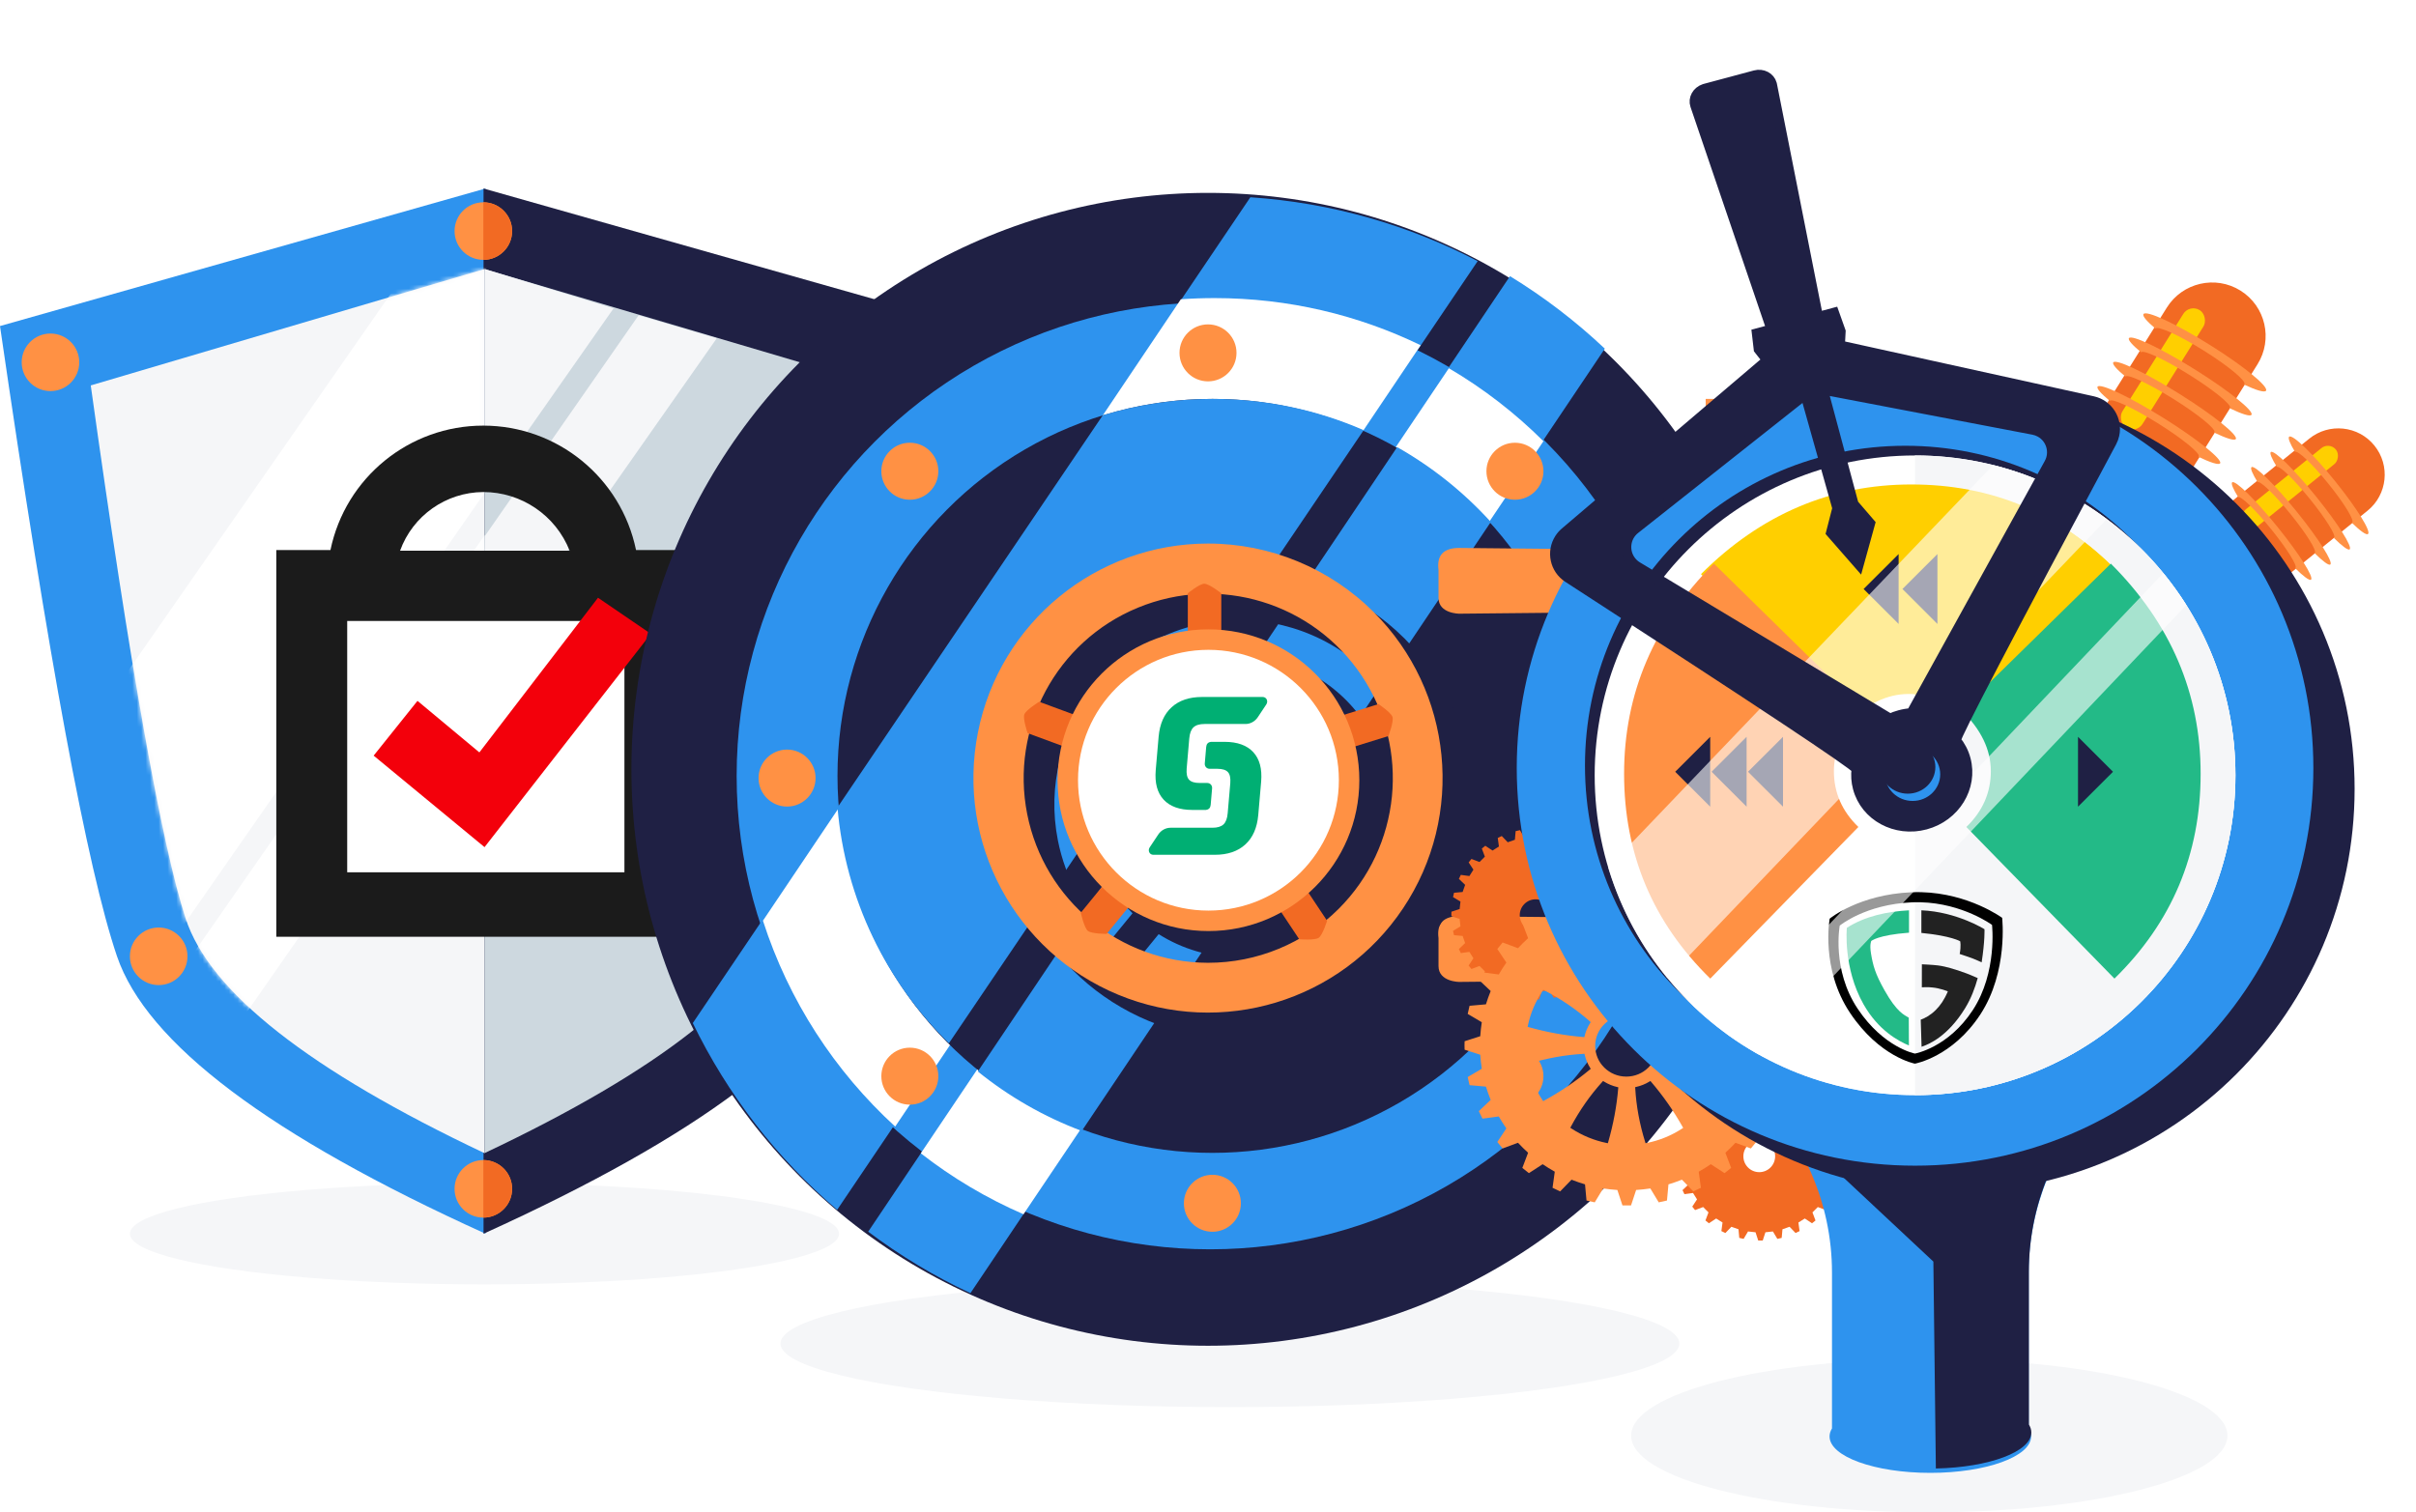 <svg xmlns="http://www.w3.org/2000/svg" xmlns:xlink="http://www.w3.org/1999/xlink" width="551px" height="345px" viewBox="0 0 551 345" version="1.1">
    <title>CategoryHeroIllustration -xl</title>
    <defs>
        <path d="M89.794,0 L89.794,201.681 C49.812,182.773 27.089,164.916 21.625,148.109 C16.162,131.303 8.954,90.78 0,26.542 L89.794,0 Z" id="path-1"/>
    </defs>
    <g id="Category" stroke="none" stroke-width="1" fill="none" fill-rule="evenodd">
        <g id="SecondaryProduct-Category--xl" transform="translate(-967, -230)">
            <g id="CategoryHeroIllustration--xl" transform="translate(967, 232)">
                <g id="SitelockHeroIllustration" transform="translate(0, 41)">
                    <ellipse id="Oval" fill="#F5F6F8" cx="110.493" cy="238.445" rx="80.867" ry="11.555"/>
                    <path d="M110.727,0 L110.727,238.445 C61.424,216.091 33.404,194.979 26.667,175.108 C19.93,155.238 11.041,107.328 0,31.38 L110.727,0 Z" id="Path-5" fill="#2E93EE"/>
                    <path d="M221,0 L221,238.445 C171.697,216.091 143.677,194.979 136.94,175.108 C130.203,155.238 121.314,107.328 110.273,31.38 L221,0 Z" id="Path-5-Copy" fill="#1F2044" transform="translate(165.637, 119.223) scale(-1, 1) translate(-165.637, -119.223) "/>
                    <g id="Rectangle-+-Rectangle-Copy-11-Mask" transform="translate(20.699, 18.382)">
                        <mask id="mask-2" fill="white">
                            <use xlink:href="#path-1"/>
                        </mask>
                        <use id="Mask" fill="#F5F6F8" xlink:href="#path-1"/>
                        <polygon id="Rectangle" fill="#FFFFFF" mask="url(#mask-2)" points="87.694 -22.059 140.73 -22.059 -2.626 183.824 -55.662 183.824"/>
                        <polygon id="Rectangle-Copy-11" fill="#FFFFFF" mask="url(#mask-2)" points="129.177 4.202 150.707 4.202 7.352 210.084 -14.178 210.084"/>
                    </g>
                    <g id="Rectangle-+-Rectangle-Copy-11-Mask" transform="translate(110.493, 18.382)"/>
                    <g id="Sitelock-Logo" transform="translate(63.013, 18.382)">
                        <path d="M137.274,0 L137.274,201.681 C97.292,182.773 74.569,164.916 69.106,148.109 C63.642,131.303 56.434,90.78 47.48,26.542 L137.274,0 Z" id="Mask" fill="#CDD8DF" transform="translate(92.377, 100.84) scale(-1, 1) translate(-92.377, -100.84) "/>
                        <polygon id="Path-8" fill="#F5F6F8" points="47.565 0 47.565 50.865 76.916 8.97"/>
                        <polygon id="Path-9" fill="#F5F6F8" points="82.625 10.553 47.565 60.905 47.218 91.649 100.456 15.789"/>
                        <rect id="Rectangle" fill="#FFFFFF" x="11.726" y="74.97" width="73.876" height="67.966"/>
                        <path d="M79.397,137.606 L16.173,137.606 L16.173,80.271 L79.395,80.271 L79.395,137.606 L79.397,137.606 Z M47.196,50.865 C55.887,50.858 63.699,56.162 66.899,64.243 L28.23,64.243 C31.125,56.251 38.696,50.913 47.196,50.865 M82.044,64.099 C78.632,47.571 64.075,35.714 47.196,35.714 C30.32,35.714 15.766,47.571 12.351,64.099 L0,64.099 L0,152.311 L95.57,152.311 L95.57,64.099 L82.044,64.099 Z" id="Shape" fill="#1B1B1B" fill-rule="nonzero"/>
                        <polygon id="Path" fill="#F3000B" fill-rule="nonzero" points="73.37 74.978 46.315 110.261 32.201 98.501 22.203 110.996 47.492 131.872 85.425 83.211"/>
                    </g>
                    <ellipse id="Oval" fill="#FF9144" cx="11.51" cy="39.653" rx="6.564" ry="6.565"/>
                    <ellipse id="Oval-Copy-13" fill="#FF9144" cx="36.19" cy="175.158" rx="6.564" ry="6.565"/>
                    <ellipse id="Oval-Copy-14" fill="#FF9144" cx="110.231" cy="228.204" rx="6.564" ry="6.565"/>
                    <ellipse id="Oval-Copy-15" fill="#F26A23" cx="184.797" cy="175.158" rx="6.564" ry="6.565"/>
                    <ellipse id="Oval-Copy-16" fill="#F26A23" cx="209.477" cy="39.653" rx="6.564" ry="6.565"/>
                    <ellipse id="Oval-Copy-17" fill="#FF9144" cx="110.231" cy="9.716" rx="6.564" ry="6.565"/>
                    <path d="M110.231,16.282 C113.856,16.282 116.795,13.342 116.795,9.716 C116.795,6.091 113.856,3.151 110.231,3.151 C110.231,3.151 110.231,16.282 110.231,16.282 Z" id="Oval-Copy-17" fill="#F26A23"/>
                    <path d="M110.231,234.769 C113.856,234.769 116.795,231.83 116.795,228.204 C116.795,224.578 113.856,221.639 110.231,221.639 C110.231,221.639 110.231,234.769 110.231,234.769 Z" id="Oval-Copy-18" fill="#F26A23"/>
                </g>
                <g id="SafeVaultIllustration" transform="translate(144, 42)">
                    <ellipse id="Oval" fill="#F5F6F8" cx="136.5" cy="262.5" rx="102.5" ry="14.5"/>
                    <circle id="path-1" fill="#1F2044" cx="131.5" cy="131.5" r="131.5"/>
                    <path d="M200.372,19 C208.151,23.758 215.397,29.309 222,35.54 L77.319,251 C69.041,247.134 61.231,242.423 54.001,236.978 Z" id="Combined-Shape" fill="#2E93EE"/>
                    <path d="M141.158,1 C159.767,2.247 177.314,7.371 193,15.571 L46.919,231.999 C33.217,220.279 21.955,205.787 14,189.391 Z" id="Combined-Shape" fill="#2E93EE"/>
                    <circle id="Oval-2" fill="#2E93EE" cx="132" cy="133" r="108"/>
                    <path d="M132.999,24 C149.842,24 165.786,27.865 180,34.759 L60.161,213 C46.381,200.395 35.855,184.264 30,166.028 L125.308,24.27 C127.849,24.091 130.413,24 132.999,24 Z" id="Combined-Shape" fill="#FFFFFF"/>
                    <path d="M186.43,40 C194.312,44.629 201.557,50.234 208,56.65 L89.419,233 C81.005,229.358 73.144,224.671 65.999,219.102 Z" id="Combined-Shape" fill="#FFFFFF"/>
                    <ellipse id="Oval-3" fill="#1F2044" cx="132.5" cy="133" rx="85.5" ry="86"/>
                    <path d="M174.637,58 C182.641,62.524 189.85,68.303 195.999,75.072 L102.714,214 C94.061,210.754 86.07,206.144 79,200.429 Z" id="Combined-Shape" fill="#2E93EE"/>
                    <path d="M132.632,47 C144.851,47 156.475,49.546 167,54.134 L72.403,194.001 C58.179,180.051 48.796,161.2 47,140.187 L107.507,50.724 C115.455,48.303 123.891,47 132.632,47 Z" id="Combined-Shape" fill="#2E93EE"/>
                    <circle id="Oval-4" fill="#FF9144" cx="131.5" cy="36.5" r="6.5"/>
                    <circle id="Oval-5" fill="#FF9144" cx="201.5" cy="63.5" r="6.5"/>
                    <circle id="Oval-6" fill="#FF9144" cx="201.5" cy="201.5" r="6.5"/>
                    <circle id="Oval-7" fill="#FF9144" cx="132.5" cy="230.5" r="6.5"/>
                    <circle id="Oval-8" fill="#FF9144" cx="63.5" cy="201.5" r="6.5"/>
                    <circle id="Oval-9" fill="#FF9144" cx="35.5" cy="133.5" r="6.5"/>
                    <circle id="Oval-Copy" fill="#FF9144" cx="229.5" cy="133.5" r="6.5"/>
                    <circle id="Oval-10" fill="#FF9144" cx="63.5" cy="63.5" r="6.5"/>
                    <polygon id="Rectangle-path" fill="#F26A23" points="251 69 264 69 264 190 251 190"/>
                    <path d="M184.071,86.01 C183.634,82.67 185.213,81 188.808,81 L264.728,81.75 L267.989,82.897 C269.193,83.32 270,84.453 270,85.725 L270,91.275 C270,92.547 269.193,93.68 267.989,94.103 L264.728,95.25 L188.808,96 C188.808,96 184.071,96 184.071,92.385 L184.071,86.01 Z" id="Shape" fill="#FF9144"/>
                    <path d="M184.071,170.01 C183.634,166.67 185.213,165 188.808,165 L264.728,165.75 L267.989,166.898 C269.193,167.32 270,168.453 270,169.725 L270,175.275 C270,176.547 269.193,177.68 267.989,178.102 L264.728,179.25 L188.808,180 C188.808,180 184.071,180 184.071,176.385 L184.071,170.01 Z" id="Shape-Copy-3" fill="#FF9144"/>
                    <polygon id="Rectangle-path-2" fill="#FF9144" points="245 47 270 47 270 76 245 76"/>
                    <polygon id="Rectangle-path-3" fill="#FF9144" points="245 187 270 187 270 216 245 216"/>
                    <path d="M138.494,86 C152.683,85.998 166.292,91.633 176.326,101.665 C194.375,119.71 197.163,147.991 182.987,169.214 C168.81,190.436 141.616,198.689 118.036,188.925 C94.456,179.161 81.056,154.1 86.032,129.068 C91.007,104.035 112.973,86.004 138.494,86 Z M120.249,169.102 L115.583,174.815 C122.217,179.139 130.11,181.624 138.494,181.637 C145.833,181.644 152.977,179.738 159.257,176.192 L155.223,170.124 C150.295,172.848 144.628,174.398 138.6,174.398 C131.853,174.398 125.56,172.456 120.249,169.102 Z M179.548,129.944 L172.137,132.242 C172.709,134.731 173.011,137.323 173.011,139.986 C173.011,150.221 168.543,159.412 161.451,165.715 L165.533,171.855 C166.491,171.056 167.416,170.212 168.306,169.324 C178.857,158.785 182.788,143.801 179.548,129.944 Z M97.705,129.378 C96.246,135.232 96.03,141.468 97.262,147.702 C99.006,156.527 103.433,164.249 109.594,170.089 L114.289,164.341 C108.048,158.112 104.188,149.5 104.188,139.986 C104.188,137.273 104.502,134.633 105.096,132.1 Z M141.532,97.55 L141.529,105.697 C153.919,106.741 164.441,114.351 169.603,125.035 L177.139,122.698 C176.159,120.458 174.972,118.277 173.576,116.184 C166.153,105.056 154.183,98.452 141.532,97.55 Z M133.894,97.702 C130.049,98.131 126.212,99.098 122.489,100.636 C112.294,104.846 104.513,112.69 100.215,122.17 L107.656,124.913 C112.588,114.806 122.326,107.475 133.894,105.893 Z" id="Combined-Shape" fill="#1F2044"/>
                    <g id="Group-6" transform="translate(78, 80)">
                        <path d="M53.494,5.73953912e-07 C27.973,0.004 6.007,18.035 1.032,43.068 C-3.944,68.1 9.456,93.161 33.036,102.925 C56.616,112.689 83.81,104.436 97.987,83.214 C112.163,61.991 109.375,33.71 91.326,15.665 C81.292,5.633 67.683,-0.002 53.494,5.73953912e-07 Z M53.494,95.637 C33.416,95.606 16.154,81.4 12.262,61.702 C8.37,42.005 18.931,22.3 37.489,14.636 C56.047,6.971 77.434,13.48 88.576,30.184 C99.717,46.887 97.511,69.134 83.306,83.324 C75.395,91.219 64.671,95.648 53.494,95.637 L53.494,95.637 Z" id="Shape-2" fill="#FF9144"/>
                        <path d="M56.524,30.36 L48.894,30.36 L48.894,11.343 C48.894,11.343 51.563,9.171 52.652,9.163 C53.742,9.155 56.531,11.343 56.531,11.343 L56.524,30.36 Z" id="Shape-3" fill="#F26A23"/>
                        <path d="M76.481,49.543 L74.226,42.252 L92.386,36.622 C92.386,36.622 95.258,38.531 95.581,39.569 C95.904,40.606 94.649,43.913 94.649,43.913 L76.481,49.543 Z" id="Shape-4" fill="#F26A23"/>
                        <path d="M63.785,74.439 L70.137,70.215 L80.66,86.045 C80.66,86.045 79.645,89.33 78.743,89.939 C77.841,90.548 74.308,90.27 74.308,90.27 L63.785,74.439 Z" id="Shape-5" fill="#F26A23"/>
                        <path d="M36.514,69.493 L42.422,74.319 L30.395,89.044 C30.395,89.044 26.953,89.044 26.103,88.36 C25.254,87.676 24.487,84.219 24.487,84.219 L36.514,69.493 Z" id="Shape-6" fill="#F26A23"/>
                        <path d="M32.838,42.666 L30.2,49.822 L12.363,43.252 C12.363,43.252 11.243,39.997 11.611,38.975 C11.979,37.952 14.993,36.088 14.993,36.088 L32.838,42.666 Z" id="Shape-7" fill="#F26A23"/>
                        <ellipse id="Oval-11" fill="#FF9144" cx="53.6" cy="53.986" rx="34.412" ry="34.412"/>
                        <ellipse id="Oval-12" fill="#FFFFFF" cx="53.6" cy="53.986" rx="29.744" ry="29.744"/>
                    </g>
                    <g id="Sectigo_Logo_Web" transform="translate(118, 115)" fill="#00AF73" fill-rule="nonzero">
                        <g id="Path">
                            <path d="M26.795,1.698 C27.29,0.95 26.838,0 25.978,0 L18.172,0 L14.695,0 L12.14,0 C9.228,0 6.907,0.783 5.195,2.35 C3.482,3.907 2.5,6.142 2.239,9.064 L2.239,9.064 L1.579,16.702 L1.579,16.702 C1.335,19.624 1.935,21.859 3.378,23.416 C4.829,24.983 7.011,25.766 9.923,25.766 L13.087,25.766 L13.087,25.748 C13.713,25.66 14.052,25.273 14.113,24.595 L14.434,20.847 C14.495,20.169 14,19.615 13.322,19.615 L11.566,19.615 C10.427,19.615 9.628,19.36 9.167,18.858 C8.715,18.356 8.541,17.503 8.637,16.306 L9.228,9.46 C9.332,8.263 9.654,7.418 10.193,6.917 C10.732,6.415 11.575,6.16 12.722,6.16 L14.165,6.16 L16.477,6.16 L22.058,6.16 C23.161,6.16 24.231,5.57 24.865,4.602 L26.795,1.698 Z"/>
                            <path d="M0.205,34.302 C-0.29,35.05 0.162,36 1.022,36 L9.028,36 L12.505,36 L15.06,36 C17.972,36 20.293,35.217 22.005,33.65 C23.718,32.093 24.7,29.858 24.961,26.936 L24.961,26.936 L25.621,19.298 L25.621,19.298 C25.865,16.376 25.265,14.141 23.822,12.584 C22.37,11.017 20.189,10.234 17.277,10.234 L14.113,10.234 L14.113,10.252 C13.487,10.34 13.148,10.727 13.087,11.405 L12.766,15.153 C12.705,15.831 13.2,16.385 13.878,16.385 L15.651,16.385 C16.79,16.385 17.59,16.64 18.05,17.142 C18.502,17.644 18.676,18.497 18.581,19.685 L17.99,26.531 C17.885,27.728 17.564,28.573 17.025,29.075 C16.486,29.576 15.643,29.831 14.495,29.831 L13.044,29.831 L10.732,29.831 L4.951,29.831 C3.847,29.831 2.778,30.421 2.144,31.389 L0.205,34.302 Z"/>
                        </g>
                    </g>
                </g>
                <g id="Group-13" transform="translate(329.771, 0)">
                    <ellipse id="Oval" fill="#F5F6F8" cx="110.229" cy="325.5" rx="68" ry="17.5"/>
                    <path d="M71.451,265.4 C70.483,265.4 69.573,265.023 68.89,264.339 C68.205,263.655 67.829,262.745 67.829,261.778 C67.828,260.81 68.205,259.901 68.889,259.218 C69.573,258.534 70.483,258.157 71.451,258.157 C72.419,258.157 73.328,258.534 74.013,259.218 C75.425,260.63 75.424,262.927 74.012,264.339 C73.328,265.023 72.419,265.4 71.451,265.4 Z M91.217,260.985 C90.941,260.887 90.629,260.789 90.328,260.695 C90.02,260.599 89.714,260.503 89.439,260.405 L89.335,260.368 L89.327,260.258 C89.29,259.721 89.237,259.237 89.166,258.778 L89.149,258.669 L89.243,258.61 C89.495,258.45 89.779,258.284 90.064,258.119 C90.33,257.964 90.604,257.805 90.846,257.653 C90.776,257.304 90.703,256.979 90.623,256.663 C90.332,256.629 90.007,256.603 89.692,256.579 C89.371,256.553 89.05,256.528 88.759,256.494 L88.649,256.482 L88.617,256.376 C88.479,255.919 88.313,255.447 88.123,254.971 L88.082,254.868 L88.16,254.79 C88.37,254.578 88.61,254.353 88.85,254.129 C89.076,253.918 89.309,253.7 89.511,253.497 C89.37,253.186 89.222,252.878 89.069,252.581 C88.779,252.613 88.458,252.661 88.146,252.707 C87.827,252.754 87.508,252.801 87.216,252.833 L87.106,252.846 L87.051,252.75 C86.8,252.31 86.534,251.885 86.26,251.489 L86.197,251.398 L86.256,251.305 C86.413,251.051 86.597,250.778 86.781,250.506 C86.955,250.249 87.134,249.983 87.286,249.74 C87.099,249.494 86.893,249.238 86.648,248.948 C86.377,249.042 86.08,249.159 85.791,249.271 C85.486,249.389 85.181,249.507 84.9,249.605 L84.796,249.641 L84.721,249.56 C84.388,249.197 84.034,248.842 83.668,248.506 L83.586,248.431 L83.622,248.327 C83.72,248.047 83.838,247.742 83.956,247.438 C84.068,247.149 84.185,246.85 84.279,246.579 C83.989,246.334 83.733,246.128 83.487,245.941 C83.244,246.093 82.978,246.272 82.72,246.446 C82.448,246.63 82.176,246.814 81.923,246.971 L81.829,247.029 L81.739,246.966 C81.343,246.694 80.92,246.427 80.478,246.175 L80.382,246.12 L80.394,246.01 C80.427,245.717 80.474,245.395 80.522,245.074 C80.568,244.764 80.615,244.445 80.647,244.157 C80.347,244.002 80.04,243.854 79.731,243.715 C79.529,243.916 79.312,244.148 79.102,244.373 C78.877,244.614 78.65,244.856 78.437,245.066 L78.359,245.144 L78.257,245.103 C77.78,244.913 77.308,244.746 76.852,244.608 L76.747,244.577 L76.734,244.467 C76.7,244.176 76.675,243.855 76.65,243.533 C76.625,243.218 76.599,242.893 76.565,242.603 C76.253,242.524 75.927,242.45 75.575,242.38 C75.423,242.621 75.264,242.894 75.111,243.16 C74.945,243.445 74.779,243.73 74.619,243.983 L74.56,244.077 L74.451,244.06 C73.995,243.989 73.511,243.936 72.971,243.899 L72.86,243.891 L72.824,243.787 C72.726,243.512 72.63,243.206 72.534,242.898 C72.44,242.596 72.342,242.285 72.244,242.009 L72.231,242.009 C71.897,241.997 71.56,241.997 71.226,242.009 L71.213,242.009 C71.115,242.286 71.017,242.598 70.923,242.901 C70.827,243.207 70.732,243.513 70.635,243.787 L70.597,243.891 L70.487,243.899 C69.951,243.936 69.467,243.989 69.007,244.06 L68.898,244.077 L68.839,243.983 C68.678,243.729 68.512,243.443 68.346,243.157 C68.192,242.893 68.034,242.62 67.883,242.38 C67.532,242.45 67.206,242.523 66.893,242.603 C66.86,242.892 66.834,243.215 66.809,243.529 C66.784,243.852 66.759,244.174 66.725,244.467 L66.712,244.576 L66.606,244.608 C66.152,244.746 65.679,244.912 65.202,245.102 L65.099,245.143 L65.02,245.066 C64.807,244.855 64.581,244.613 64.356,244.372 C64.146,244.148 63.929,243.916 63.727,243.715 C63.418,243.854 63.11,244.002 62.811,244.157 C62.843,244.444 62.891,244.763 62.936,245.073 C62.984,245.395 63.031,245.716 63.063,246.01 L63.075,246.12 L62.98,246.175 C62.537,246.428 62.113,246.695 61.72,246.966 L61.629,247.029 L61.535,246.971 C61.283,246.814 61.012,246.631 60.742,246.448 C60.483,246.273 60.216,246.093 59.971,245.94 C59.726,246.126 59.47,246.332 59.179,246.579 C59.274,246.851 59.39,247.15 59.503,247.44 C59.621,247.744 59.739,248.047 59.835,248.326 L59.871,248.43 L59.79,248.505 C59.426,248.841 59.072,249.196 58.737,249.56 L58.662,249.641 L58.557,249.605 C58.279,249.508 57.976,249.39 57.674,249.273 C57.383,249.16 57.084,249.043 56.81,248.948 C56.565,249.238 56.359,249.494 56.172,249.739 C56.325,249.984 56.505,250.251 56.679,250.509 C56.863,250.78 57.046,251.052 57.202,251.304 L57.261,251.398 L57.198,251.489 C56.925,251.883 56.659,252.308 56.406,252.749 L56.351,252.845 L56.242,252.833 C55.95,252.801 55.63,252.753 55.31,252.706 C54.999,252.66 54.678,252.613 54.389,252.581 C54.234,252.881 54.086,253.188 53.947,253.496 C54.149,253.7 54.382,253.917 54.608,254.129 C54.848,254.353 55.088,254.578 55.298,254.79 L55.375,254.868 L55.334,254.971 C55.145,255.446 54.978,255.919 54.84,256.376 L54.808,256.482 L54.698,256.494 C54.408,256.528 54.087,256.553 53.766,256.579 C53.45,256.603 53.126,256.629 52.835,256.663 C52.756,256.977 52.682,257.303 52.612,257.653 C52.853,257.805 53.127,257.963 53.392,258.118 C53.677,258.283 53.962,258.449 54.215,258.61 L54.308,258.669 L54.291,258.777 C54.22,259.237 54.168,259.722 54.13,260.258 L54.123,260.368 L54.019,260.405 C53.743,260.502 53.437,260.599 53.13,260.695 C52.828,260.789 52.517,260.887 52.241,260.984 L52.24,261.017 C52.234,261.177 52.229,261.338 52.229,261.5 C52.229,261.662 52.234,261.823 52.24,261.983 L52.241,262.015 C52.518,262.113 52.83,262.212 53.133,262.306 C53.439,262.402 53.744,262.498 54.018,262.595 L54.123,262.631 L54.13,262.742 C54.168,263.278 54.22,263.763 54.291,264.222 L54.308,264.331 L54.215,264.39 C53.962,264.55 53.677,264.716 53.393,264.881 C53.127,265.036 52.853,265.195 52.612,265.346 C52.682,265.697 52.756,266.023 52.835,266.337 C53.124,266.37 53.446,266.396 53.759,266.42 C54.083,266.446 54.406,266.472 54.699,266.506 L54.808,266.518 L54.84,266.624 C54.978,267.08 55.145,267.552 55.334,268.029 L55.375,268.132 L55.297,268.209 C55.087,268.423 54.846,268.648 54.605,268.873 C54.38,269.083 54.148,269.3 53.947,269.502 C54.087,269.814 54.235,270.121 54.388,270.419 C54.679,270.387 55,270.339 55.311,270.293 C55.631,270.246 55.95,270.199 56.242,270.166 L56.351,270.154 L56.406,270.25 C56.659,270.692 56.925,271.117 57.198,271.511 L57.26,271.602 L57.202,271.695 C57.045,271.948 56.862,272.22 56.678,272.491 C56.504,272.75 56.324,273.016 56.172,273.26 C56.359,273.506 56.565,273.762 56.809,274.052 C57.081,273.957 57.38,273.841 57.67,273.728 C57.974,273.61 58.277,273.491 58.557,273.395 L58.661,273.359 L58.736,273.44 C59.072,273.806 59.427,274.16 59.789,274.494 L59.871,274.569 L59.835,274.673 C59.738,274.952 59.621,275.255 59.503,275.558 C59.39,275.849 59.273,276.148 59.179,276.421 C59.47,276.668 59.726,276.874 59.97,277.059 C60.214,276.907 60.48,276.728 60.737,276.553 C61.009,276.37 61.281,276.186 61.534,276.029 L61.628,275.971 L61.719,276.034 C62.12,276.31 62.544,276.576 62.979,276.825 L63.075,276.88 L63.063,276.989 C63.031,277.283 62.983,277.605 62.935,277.927 C62.89,278.237 62.843,278.555 62.811,278.843 C63.105,278.994 63.412,279.143 63.727,279.284 C63.929,279.083 64.147,278.851 64.357,278.625 C64.582,278.385 64.807,278.144 65.02,277.934 L65.098,277.856 L65.201,277.897 C65.678,278.087 66.151,278.254 66.605,278.391 L66.711,278.423 L66.724,278.533 C66.758,278.825 66.783,279.147 66.809,279.47 C66.834,279.784 66.859,280.107 66.893,280.396 C67.204,280.476 67.53,280.55 67.883,280.62 C68.034,280.379 68.193,280.105 68.347,279.84 C68.513,279.555 68.679,279.27 68.839,279.016 L68.898,278.923 L69.007,278.94 C69.467,279.011 69.951,279.064 70.487,279.101 L70.597,279.109 L70.634,279.213 C70.732,279.488 70.827,279.794 70.923,280.101 C71.018,280.403 71.115,280.715 71.213,280.991 L71.226,280.991 C71.56,281.003 71.897,281.003 72.231,280.991 L72.244,280.991 C72.342,280.715 72.44,280.403 72.535,280.101 C72.63,279.794 72.726,279.488 72.823,279.213 L72.86,279.109 L72.97,279.101 C73.507,279.064 73.991,279.011 74.451,278.94 L74.559,278.923 L74.619,279.016 C74.779,279.27 74.945,279.556 75.111,279.841 C75.265,280.106 75.423,280.379 75.574,280.62 C75.928,280.55 76.254,280.476 76.564,280.396 C76.598,280.108 76.624,279.785 76.649,279.471 C76.674,279.148 76.699,278.826 76.733,278.533 L76.746,278.424 L76.852,278.392 C77.307,278.254 77.779,278.087 78.257,277.897 L78.359,277.856 L78.437,277.934 C78.65,278.144 78.875,278.385 79.101,278.626 C79.312,278.851 79.528,279.083 79.731,279.284 C80.04,279.146 80.347,278.997 80.647,278.843 C80.615,278.556 80.568,278.238 80.522,277.93 C80.474,277.607 80.427,277.284 80.394,276.99 L80.382,276.88 L80.478,276.825 C80.921,276.571 81.344,276.305 81.738,276.034 L81.829,275.971 L81.922,276.03 C82.176,276.187 82.449,276.371 82.721,276.555 C82.978,276.729 83.244,276.908 83.487,277.06 C83.732,276.874 83.987,276.668 84.278,276.422 C84.184,276.149 84.067,275.85 83.954,275.559 C83.836,275.256 83.718,274.953 83.622,274.674 L83.586,274.57 L83.667,274.495 C84.028,274.163 84.383,273.808 84.721,273.441 L84.796,273.36 L84.9,273.396 C85.179,273.493 85.482,273.611 85.786,273.728 C86.076,273.841 86.375,273.958 86.647,274.053 C86.893,273.762 87.099,273.506 87.286,273.261 C87.134,273.017 86.955,272.752 86.781,272.495 C86.597,272.223 86.413,271.95 86.256,271.696 L86.198,271.602 L86.26,271.511 C86.534,271.113 86.801,270.69 87.051,270.251 L87.106,270.155 L87.216,270.167 C87.508,270.199 87.828,270.247 88.149,270.294 C88.46,270.34 88.78,270.387 89.069,270.419 C89.222,270.122 89.37,269.815 89.511,269.504 C89.309,269.3 89.077,269.083 88.851,268.872 C88.611,268.647 88.37,268.422 88.16,268.209 L88.083,268.132 L88.123,268.029 C88.313,267.552 88.48,267.079 88.617,266.624 L88.649,266.518 L88.759,266.506 C89.052,266.472 89.375,266.446 89.698,266.42 C90.011,266.396 90.334,266.37 90.623,266.337 C90.703,266.021 90.776,265.695 90.846,265.346 C90.605,265.195 90.332,265.036 90.066,264.882 C89.781,264.717 89.496,264.55 89.243,264.39 L89.149,264.331 L89.166,264.222 C89.237,263.764 89.29,263.28 89.327,262.742 L89.335,262.632 L89.439,262.595 C89.714,262.498 90.02,262.401 90.328,262.305 C90.629,262.211 90.941,262.113 91.217,262.015 L91.217,261.991 C91.223,261.828 91.229,261.664 91.229,261.5 C91.229,261.336 91.223,261.173 91.217,261.01 L91.217,260.985 L91.217,260.985 Z" id="Fill-19-Copy-2" fill="#F26A23"/>
                    <path d="M143.229,252 L137.12,266.919 C134.33,273.733 132.895,281.025 132.895,288.388 L132.895,323.867 C133.257,324.454 133.449,325.063 133.449,325.689 C133.449,330.279 123.159,334 110.467,334 C97.774,334 87.484,330.279 87.484,325.689 C87.484,325.063 87.676,324.454 88.038,323.867 L88.038,288.299 C88.038,280.347 86.364,272.484 83.125,265.222 L77.229,252 L143.229,252 Z" id="Combined-Shape" fill="#2E93EE"/>
                    <path d="M143.229,252 L137.275,266.338 C134.415,273.225 132.943,280.61 132.943,288.068 L132.944,322.975 C133.307,323.556 133.499,324.159 133.499,324.779 C133.499,329.168 123.866,332.756 111.726,333 L111.159,285.801 L81.229,257.803 L143.229,252 Z" id="Combined-Shape" fill="#1F2044"/>
                    <path d="M20.451,210.4 C19.483,210.4 18.573,210.023 17.89,209.339 C17.205,208.655 16.829,207.745 16.829,206.778 C16.828,205.81 17.205,204.901 17.889,204.218 C18.573,203.534 19.483,203.157 20.451,203.157 C21.419,203.157 22.328,203.534 23.013,204.218 C24.425,205.63 24.424,207.927 23.012,209.339 C22.328,210.023 21.419,210.4 20.451,210.4 Z M40.217,205.985 C39.941,205.887 39.629,205.789 39.328,205.695 C39.02,205.599 38.714,205.503 38.439,205.405 L38.335,205.368 L38.327,205.258 C38.29,204.721 38.237,204.237 38.166,203.778 L38.149,203.669 L38.243,203.61 C38.495,203.45 38.779,203.284 39.064,203.119 C39.33,202.964 39.604,202.805 39.846,202.653 C39.776,202.304 39.703,201.979 39.623,201.663 C39.332,201.629 39.007,201.603 38.692,201.579 C38.371,201.553 38.05,201.528 37.759,201.494 L37.649,201.482 L37.617,201.376 C37.479,200.919 37.313,200.447 37.123,199.971 L37.082,199.868 L37.16,199.79 C37.37,199.578 37.61,199.353 37.85,199.129 C38.076,198.918 38.309,198.7 38.511,198.497 C38.37,198.186 38.222,197.878 38.069,197.581 C37.779,197.613 37.458,197.661 37.146,197.707 C36.827,197.754 36.508,197.801 36.216,197.833 L36.106,197.846 L36.051,197.75 C35.8,197.31 35.534,196.885 35.26,196.489 L35.197,196.398 L35.256,196.305 C35.413,196.051 35.597,195.778 35.781,195.506 C35.955,195.249 36.134,194.983 36.286,194.74 C36.099,194.494 35.893,194.238 35.648,193.948 C35.377,194.042 35.08,194.159 34.791,194.271 C34.486,194.389 34.181,194.507 33.9,194.605 L33.796,194.641 L33.721,194.56 C33.388,194.197 33.034,193.842 32.668,193.506 L32.586,193.431 L32.622,193.327 C32.72,193.047 32.838,192.742 32.956,192.438 C33.068,192.149 33.185,191.85 33.279,191.579 C32.989,191.334 32.733,191.128 32.487,190.941 C32.244,191.093 31.978,191.272 31.72,191.446 C31.448,191.63 31.176,191.814 30.923,191.971 L30.829,192.029 L30.739,191.966 C30.343,191.694 29.92,191.427 29.478,191.175 L29.382,191.12 L29.394,191.01 C29.427,190.717 29.474,190.395 29.522,190.074 C29.568,189.764 29.615,189.445 29.647,189.157 C29.347,189.002 29.04,188.854 28.731,188.715 C28.529,188.916 28.312,189.148 28.102,189.373 C27.877,189.614 27.65,189.856 27.437,190.066 L27.359,190.144 L27.257,190.103 C26.78,189.913 26.308,189.746 25.852,189.608 L25.747,189.577 L25.734,189.467 C25.7,189.176 25.675,188.855 25.65,188.533 C25.625,188.218 25.599,187.893 25.565,187.603 C25.253,187.524 24.927,187.45 24.575,187.38 C24.423,187.621 24.264,187.894 24.111,188.16 C23.945,188.445 23.779,188.73 23.619,188.983 L23.56,189.077 L23.451,189.06 C22.995,188.989 22.511,188.936 21.971,188.899 L21.86,188.891 L21.824,188.787 C21.726,188.512 21.63,188.206 21.534,187.898 C21.44,187.596 21.342,187.285 21.244,187.009 L21.231,187.009 C20.897,186.997 20.56,186.997 20.226,187.009 L20.213,187.009 C20.115,187.286 20.017,187.598 19.923,187.901 C19.827,188.207 19.732,188.513 19.635,188.787 L19.597,188.891 L19.487,188.899 C18.951,188.936 18.467,188.989 18.007,189.06 L17.898,189.077 L17.839,188.983 C17.678,188.729 17.512,188.443 17.346,188.157 C17.192,187.893 17.034,187.62 16.883,187.38 C16.532,187.45 16.206,187.523 15.893,187.603 C15.86,187.892 15.834,188.215 15.809,188.529 C15.784,188.852 15.759,189.174 15.725,189.467 L15.712,189.576 L15.606,189.608 C15.152,189.746 14.679,189.912 14.202,190.102 L14.099,190.143 L14.02,190.066 C13.807,189.855 13.581,189.613 13.356,189.372 C13.146,189.148 12.929,188.916 12.727,188.715 C12.418,188.854 12.11,189.002 11.811,189.157 C11.843,189.444 11.891,189.763 11.936,190.073 C11.984,190.395 12.031,190.716 12.063,191.01 L12.075,191.12 L11.98,191.175 C11.537,191.428 11.113,191.695 10.72,191.966 L10.629,192.029 L10.535,191.971 C10.283,191.814 10.012,191.631 9.742,191.448 C9.483,191.273 9.216,191.093 8.971,190.94 C8.726,191.126 8.47,191.332 8.179,191.579 C8.274,191.851 8.39,192.15 8.503,192.44 C8.621,192.744 8.739,193.047 8.835,193.326 L8.871,193.43 L8.79,193.505 C8.426,193.841 8.072,194.196 7.737,194.56 L7.662,194.641 L7.557,194.605 C7.279,194.508 6.976,194.39 6.674,194.273 C6.383,194.16 6.084,194.043 5.81,193.948 C5.565,194.238 5.359,194.494 5.172,194.739 C5.325,194.984 5.505,195.251 5.679,195.509 C5.863,195.78 6.046,196.052 6.202,196.304 L6.261,196.398 L6.198,196.489 C5.925,196.883 5.659,197.308 5.406,197.749 L5.351,197.845 L5.242,197.833 C4.95,197.801 4.63,197.753 4.31,197.706 C3.999,197.66 3.678,197.613 3.389,197.581 C3.234,197.881 3.086,198.188 2.947,198.496 C3.149,198.7 3.382,198.917 3.608,199.129 C3.848,199.353 4.088,199.578 4.298,199.79 L4.375,199.868 L4.334,199.971 C4.145,200.446 3.978,200.919 3.84,201.376 L3.808,201.482 L3.698,201.494 C3.408,201.528 3.087,201.553 2.766,201.579 C2.45,201.603 2.126,201.629 1.835,201.663 C1.756,201.977 1.682,202.303 1.612,202.653 C1.853,202.805 2.127,202.963 2.392,203.118 C2.677,203.283 2.962,203.449 3.215,203.61 L3.308,203.669 L3.291,203.777 C3.22,204.237 3.168,204.722 3.13,205.258 L3.123,205.368 L3.019,205.405 C2.743,205.502 2.437,205.599 2.13,205.695 C1.828,205.789 1.517,205.887 1.241,205.984 L1.24,206.017 C1.234,206.177 1.229,206.338 1.229,206.5 C1.229,206.662 1.234,206.823 1.24,206.983 L1.241,207.015 C1.518,207.113 1.83,207.212 2.133,207.306 C2.439,207.402 2.744,207.498 3.018,207.595 L3.123,207.631 L3.13,207.742 C3.168,208.278 3.22,208.763 3.291,209.222 L3.308,209.331 L3.215,209.39 C2.962,209.55 2.677,209.716 2.393,209.881 C2.127,210.036 1.853,210.195 1.612,210.346 C1.682,210.697 1.756,211.023 1.835,211.337 C2.124,211.37 2.446,211.396 2.759,211.42 C3.083,211.446 3.406,211.472 3.699,211.506 L3.808,211.518 L3.84,211.624 C3.978,212.08 4.145,212.552 4.334,213.029 L4.375,213.132 L4.297,213.209 C4.087,213.423 3.846,213.648 3.605,213.873 C3.38,214.083 3.148,214.3 2.947,214.502 C3.087,214.814 3.235,215.121 3.388,215.419 C3.679,215.387 4,215.339 4.311,215.293 C4.631,215.246 4.95,215.199 5.242,215.166 L5.351,215.154 L5.406,215.25 C5.659,215.692 5.925,216.117 6.198,216.511 L6.26,216.602 L6.202,216.695 C6.045,216.948 5.862,217.22 5.678,217.491 C5.504,217.75 5.324,218.016 5.172,218.26 C5.359,218.506 5.565,218.762 5.809,219.052 C6.081,218.957 6.38,218.841 6.67,218.728 C6.974,218.61 7.277,218.491 7.557,218.395 L7.661,218.359 L7.736,218.44 C8.072,218.806 8.427,219.16 8.789,219.494 L8.871,219.569 L8.835,219.673 C8.738,219.952 8.621,220.255 8.503,220.558 C8.39,220.849 8.273,221.148 8.179,221.421 C8.47,221.668 8.726,221.874 8.97,222.059 C9.214,221.907 9.48,221.728 9.737,221.553 C10.009,221.37 10.281,221.186 10.534,221.029 L10.628,220.971 L10.719,221.034 C11.12,221.31 11.544,221.576 11.979,221.825 L12.075,221.88 L12.063,221.989 C12.031,222.283 11.983,222.605 11.935,222.927 C11.89,223.237 11.843,223.555 11.811,223.843 C12.105,223.994 12.412,224.143 12.727,224.284 C12.929,224.083 13.147,223.851 13.357,223.625 C13.582,223.385 13.807,223.144 14.02,222.934 L14.098,222.856 L14.201,222.897 C14.678,223.087 15.151,223.254 15.605,223.391 L15.711,223.423 L15.724,223.533 C15.758,223.825 15.783,224.147 15.809,224.47 C15.834,224.784 15.859,225.107 15.893,225.396 C16.204,225.476 16.53,225.55 16.883,225.62 C17.034,225.379 17.193,225.105 17.347,224.84 C17.513,224.555 17.679,224.27 17.839,224.016 L17.898,223.923 L18.007,223.94 C18.467,224.011 18.951,224.064 19.487,224.101 L19.597,224.109 L19.634,224.213 C19.732,224.488 19.827,224.794 19.923,225.101 C20.018,225.403 20.115,225.715 20.213,225.991 L20.226,225.991 C20.56,226.003 20.897,226.003 21.231,225.991 L21.244,225.991 C21.342,225.715 21.44,225.403 21.535,225.101 C21.63,224.794 21.726,224.488 21.823,224.213 L21.86,224.109 L21.97,224.101 C22.507,224.064 22.991,224.011 23.451,223.94 L23.559,223.923 L23.619,224.016 C23.779,224.27 23.945,224.556 24.111,224.841 C24.265,225.106 24.423,225.379 24.574,225.62 C24.928,225.55 25.254,225.476 25.564,225.396 C25.598,225.108 25.624,224.785 25.649,224.471 C25.674,224.148 25.699,223.826 25.733,223.533 L25.746,223.424 L25.852,223.392 C26.307,223.254 26.779,223.087 27.257,222.897 L27.359,222.856 L27.437,222.934 C27.65,223.144 27.875,223.385 28.101,223.626 C28.312,223.851 28.528,224.083 28.731,224.284 C29.04,224.146 29.347,223.997 29.647,223.843 C29.615,223.556 29.568,223.238 29.522,222.93 C29.474,222.607 29.427,222.284 29.394,221.99 L29.382,221.88 L29.478,221.825 C29.921,221.571 30.344,221.305 30.738,221.034 L30.829,220.971 L30.922,221.03 C31.176,221.187 31.449,221.371 31.721,221.555 C31.978,221.729 32.244,221.908 32.487,222.06 C32.732,221.874 32.987,221.668 33.278,221.422 C33.184,221.149 33.067,220.85 32.954,220.559 C32.836,220.256 32.718,219.953 32.622,219.674 L32.586,219.57 L32.667,219.495 C33.028,219.163 33.383,218.808 33.721,218.441 L33.796,218.36 L33.9,218.396 C34.179,218.493 34.482,218.611 34.786,218.728 C35.076,218.841 35.375,218.958 35.647,219.053 C35.893,218.762 36.099,218.506 36.286,218.261 C36.134,218.017 35.955,217.752 35.781,217.495 C35.597,217.223 35.413,216.95 35.256,216.696 L35.198,216.602 L35.26,216.511 C35.534,216.113 35.801,215.69 36.051,215.251 L36.106,215.155 L36.216,215.167 C36.508,215.199 36.828,215.247 37.149,215.294 C37.46,215.34 37.78,215.387 38.069,215.419 C38.222,215.122 38.37,214.815 38.511,214.504 C38.309,214.3 38.077,214.083 37.851,213.872 C37.611,213.647 37.37,213.422 37.16,213.209 L37.083,213.132 L37.123,213.029 C37.313,212.552 37.48,212.079 37.617,211.624 L37.649,211.518 L37.759,211.506 C38.052,211.472 38.375,211.446 38.698,211.42 C39.011,211.396 39.334,211.37 39.623,211.337 C39.703,211.021 39.776,210.695 39.846,210.346 C39.605,210.195 39.332,210.036 39.066,209.882 C38.781,209.717 38.496,209.55 38.243,209.39 L38.149,209.331 L38.166,209.222 C38.237,208.764 38.29,208.28 38.327,207.742 L38.335,207.632 L38.439,207.595 C38.714,207.498 39.02,207.401 39.328,207.305 C39.629,207.211 39.941,207.113 40.217,207.015 L40.217,206.991 C40.223,206.828 40.229,206.664 40.229,206.5 C40.229,206.336 40.223,206.173 40.217,206.01 L40.217,205.985 L40.217,205.985 Z" id="Fill-19-Copy-3" fill="#F26A23"/>
                    <path d="M63.557,232.352 C59.424,233.61 55.245,234.361 51.135,234.586 L50.865,234.6 L50.805,234.341 C50.566,233.307 50.155,232.32 49.584,231.407 L49.44,231.177 L49.65,231.002 C52.844,228.341 56.334,225.966 60.025,223.943 L60.285,223.8 L60.449,224.044 C62.075,226.479 63.195,229.152 63.777,231.988 L63.834,232.268 L63.557,232.352 Z M63.774,241.036 C63.18,243.871 62.051,246.538 60.418,248.962 L60.258,249.2 L60.003,249.068 C56.188,247.082 52.702,244.706 49.641,242.004 L49.44,241.826 L49.584,241.601 C50.163,240.695 50.584,239.706 50.834,238.664 L50.897,238.4 L51.171,238.422 C55.273,238.76 59.438,239.516 63.549,240.67 L63.834,240.75 L63.774,241.036 Z M53.854,255.461 C51.384,257.066 48.675,258.17 45.802,258.744 L45.519,258.8 L45.434,258.527 C44.159,254.45 43.398,250.327 43.169,246.272 L43.155,246.005 L43.418,245.946 C44.463,245.712 45.463,245.307 46.392,244.742 L46.625,244.6 L46.803,244.807 C49.502,247.962 51.91,251.407 53.958,255.044 L54.103,255.299 L53.854,255.461 Z M41.129,243.6 C39.233,243.6 37.45,242.872 36.11,241.549 C34.769,240.227 34.031,238.469 34.031,236.599 C34.03,234.729 34.768,232.971 36.109,231.65 C37.45,230.328 39.233,229.6 41.128,229.6 C43.025,229.6 44.808,230.328 46.148,231.65 C48.915,234.379 48.914,238.82 46.147,241.55 C44.807,242.872 43.025,243.6 41.129,243.6 Z M39.279,246.306 C38.938,250.355 38.172,254.463 37.004,258.518 L36.921,258.8 L36.631,258.741 C33.756,258.154 31.052,257.039 28.596,255.43 L28.355,255.271 L28.49,255.019 C30.505,251.254 32.914,247.815 35.649,244.798 L35.83,244.6 L36.058,244.741 C36.977,245.312 37.978,245.727 39.035,245.974 L39.303,246.037 L39.279,246.306 Z M22.432,249.058 L22.172,249.2 L22.009,248.956 C20.383,246.519 19.262,243.846 18.68,241.011 L18.623,240.731 L18.9,240.647 C23.034,239.39 27.214,238.64 31.323,238.414 L31.593,238.4 L31.653,238.659 C31.891,239.69 32.302,240.677 32.874,241.593 L33.018,241.824 L32.808,241.999 C29.611,244.661 26.12,247.036 22.432,249.058 Z M18.683,231.963 C19.276,229.131 20.406,226.465 22.039,224.037 L22.199,223.8 L22.455,223.932 C26.271,225.921 29.757,228.297 32.816,230.995 L33.018,231.173 L32.873,231.398 C32.294,232.305 31.874,233.293 31.623,234.335 L31.559,234.6 L31.286,234.577 C27.18,234.239 23.016,233.483 18.908,232.33 L18.623,232.25 L18.683,231.963 Z M28.602,217.539 C31.073,215.935 33.782,214.83 36.655,214.256 L36.938,214.2 L37.024,214.473 C38.298,218.55 39.059,222.674 39.287,226.728 L39.303,226.995 L39.039,227.054 C37.993,227.288 36.993,227.694 36.066,228.258 L35.832,228.4 L35.653,228.193 C32.955,225.04 30.549,221.596 28.499,217.957 L28.355,217.701 L28.602,217.539 Z M43.177,226.694 C43.519,222.647 44.285,218.538 45.455,214.482 L45.536,214.2 L45.827,214.259 C48.7,214.845 51.403,215.96 53.862,217.569 L54.103,217.727 L53.968,217.979 C51.955,221.744 49.546,225.183 46.808,228.202 L46.628,228.4 L46.4,228.259 C45.477,227.686 44.476,227.271 43.423,227.026 L43.155,226.964 L43.177,226.694 Z M78.206,235.535 C77.682,235.352 77.092,235.17 76.519,234.992 C75.936,234.813 75.355,234.634 74.833,234.451 L74.635,234.382 L74.621,234.176 C74.551,233.17 74.45,232.264 74.316,231.405 L74.283,231.2 L74.46,231.09 C74.939,230.79 75.479,230.481 76.018,230.172 C76.524,229.882 77.044,229.585 77.502,229.3 C77.37,228.646 77.231,228.037 77.079,227.446 C76.528,227.383 75.911,227.334 75.312,227.288 C74.703,227.241 74.094,227.193 73.543,227.131 L73.334,227.106 L73.274,226.908 C73.012,226.054 72.697,225.169 72.337,224.279 L72.258,224.087 L72.406,223.94 C72.805,223.543 73.26,223.123 73.715,222.704 C74.144,222.307 74.586,221.901 74.97,221.52 C74.702,220.937 74.421,220.362 74.131,219.806 C73.581,219.866 72.971,219.955 72.38,220.041 C71.773,220.13 71.168,220.218 70.615,220.278 L70.406,220.301 L70.303,220.121 C69.826,219.298 69.32,218.504 68.801,217.762 L68.682,217.592 L68.793,217.417 C69.091,216.941 69.44,216.431 69.789,215.922 C70.119,215.44 70.459,214.943 70.747,214.487 C70.393,214.026 70.002,213.548 69.537,213.006 C69.023,213.182 68.459,213.399 67.91,213.609 C67.332,213.831 66.754,214.052 66.221,214.234 L66.023,214.302 L65.881,214.15 C65.25,213.471 64.577,212.807 63.883,212.178 L63.728,212.038 L63.796,211.843 C63.981,211.318 64.205,210.748 64.429,210.179 C64.643,209.637 64.863,209.079 65.042,208.57 C64.492,208.112 64.007,207.726 63.54,207.376 C63.078,207.661 62.574,207.997 62.085,208.322 C61.569,208.666 61.053,209.01 60.572,209.305 L60.394,209.414 L60.222,209.296 C59.472,208.786 58.668,208.287 57.831,207.815 L57.649,207.712 L57.671,207.507 C57.733,206.957 57.823,206.355 57.913,205.753 C58,205.173 58.09,204.577 58.151,204.038 C57.581,203.748 56.998,203.471 56.412,203.21 C56.029,203.587 55.618,204.021 55.219,204.442 C54.791,204.893 54.362,205.345 53.958,205.74 L53.809,205.884 L53.615,205.808 C52.711,205.452 51.814,205.141 50.951,204.883 L50.75,204.824 L50.726,204.618 C50.662,204.073 50.614,203.472 50.566,202.87 C50.519,202.28 50.47,201.672 50.405,201.129 C49.813,200.98 49.194,200.842 48.526,200.712 C48.239,201.162 47.937,201.674 47.646,202.171 C47.331,202.705 47.017,203.239 46.713,203.713 L46.601,203.887 L46.394,203.856 C45.53,203.723 44.611,203.625 43.586,203.554 L43.376,203.54 L43.307,203.344 C43.122,202.829 42.939,202.256 42.757,201.682 C42.578,201.116 42.393,200.533 42.207,200.017 L42.182,200.016 C41.549,199.995 40.909,199.995 40.276,200.016 L40.25,200.017 C40.064,200.535 39.879,201.119 39.7,201.686 C39.518,202.259 39.337,202.831 39.153,203.344 L39.082,203.54 L38.874,203.554 C37.855,203.624 36.937,203.722 36.065,203.856 L35.858,203.887 L35.746,203.713 C35.44,203.237 35.125,202.702 34.811,202.166 C34.519,201.671 34.219,201.161 33.932,200.712 C33.266,200.842 32.647,200.979 32.054,201.129 C31.99,201.67 31.941,202.275 31.894,202.862 C31.846,203.466 31.798,204.07 31.734,204.617 L31.709,204.822 L31.509,204.882 C30.647,205.14 29.75,205.451 28.844,205.807 L28.649,205.883 L28.5,205.739 C28.096,205.343 27.667,204.891 27.239,204.44 C26.841,204.02 26.429,203.587 26.046,203.21 C25.459,203.471 24.876,203.748 24.308,204.037 C24.369,204.575 24.459,205.172 24.545,205.752 C24.636,206.354 24.726,206.956 24.787,207.506 L24.81,207.711 L24.628,207.814 C23.788,208.288 22.984,208.788 22.237,209.296 L22.065,209.414 L21.887,209.305 C21.409,209.011 20.895,208.668 20.381,208.326 C19.89,207.998 19.384,207.661 18.918,207.374 C18.454,207.723 17.969,208.109 17.417,208.57 C17.596,209.08 17.817,209.64 18.031,210.183 C18.254,210.751 18.479,211.318 18.662,211.841 L18.73,212.036 L18.576,212.176 C17.884,212.804 17.213,213.469 16.577,214.15 L16.435,214.302 L16.237,214.234 C15.708,214.053 15.135,213.833 14.562,213.614 C14.009,213.401 13.44,213.183 12.921,213.005 C12.456,213.548 12.066,214.026 11.711,214.486 C12.001,214.945 12.343,215.444 12.674,215.928 C13.021,216.435 13.369,216.943 13.666,217.415 L13.776,217.591 L13.658,217.761 C13.14,218.5 12.635,219.294 12.156,220.12 L12.051,220.299 L11.843,220.277 C11.289,220.217 10.682,220.128 10.075,220.039 C9.484,219.954 8.876,219.865 8.328,219.805 C8.034,220.367 7.753,220.942 7.489,221.519 C7.872,221.9 8.314,222.306 8.743,222.703 C9.198,223.123 9.654,223.543 10.052,223.94 L10.199,224.087 L10.122,224.279 C9.762,225.168 9.446,226.053 9.184,226.908 L9.123,227.106 L8.914,227.131 C8.363,227.193 7.755,227.241 7.146,227.288 C6.547,227.334 5.931,227.383 5.379,227.446 C5.228,228.034 5.088,228.644 4.956,229.3 C5.413,229.584 5.933,229.88 6.436,230.169 C6.976,230.479 7.518,230.789 7.998,231.09 L8.174,231.2 L8.143,231.404 C8.008,232.265 7.908,233.171 7.837,234.175 L7.822,234.382 L7.626,234.45 C7.103,234.633 6.521,234.813 5.938,234.992 C5.366,235.17 4.775,235.352 4.252,235.534 L4.25,235.595 C4.239,235.896 4.229,236.197 4.229,236.5 C4.229,236.803 4.239,237.104 4.25,237.405 L4.252,237.465 C4.777,237.648 5.369,237.832 5.944,238.009 C6.525,238.188 7.105,238.367 7.625,238.549 L7.822,238.617 L7.837,238.824 C7.908,239.829 8.008,240.735 8.143,241.595 L8.174,241.799 L7.998,241.909 C7.518,242.21 6.977,242.519 6.438,242.829 C5.934,243.118 5.414,243.415 4.956,243.699 C5.088,244.356 5.228,244.966 5.379,245.554 C5.927,245.616 6.539,245.664 7.133,245.71 C7.747,245.758 8.36,245.806 8.915,245.869 L9.123,245.894 L9.184,246.092 C9.445,246.944 9.761,247.829 10.121,248.721 L10.198,248.913 L10.051,249.059 C9.652,249.458 9.195,249.879 8.738,250.3 C8.311,250.694 7.87,251.1 7.489,251.479 C7.755,252.062 8.036,252.637 8.327,253.194 C8.877,253.134 9.486,253.045 10.078,252.959 C10.685,252.87 11.29,252.782 11.843,252.722 L12.051,252.699 L12.156,252.879 C12.635,253.706 13.14,254.5 13.657,255.238 L13.775,255.408 L13.665,255.583 C13.367,256.057 13.019,256.566 12.671,257.073 C12.341,257.557 12,258.055 11.71,258.513 C12.066,258.974 12.456,259.452 12.92,259.994 C13.437,259.817 14.004,259.6 14.554,259.388 C15.13,259.167 15.705,258.946 16.236,258.765 L16.434,258.697 L16.576,258.849 C17.214,259.534 17.886,260.198 18.575,260.822 L18.729,260.962 L18.661,261.157 C18.478,261.68 18.254,262.246 18.031,262.814 C17.817,263.358 17.595,263.918 17.416,264.429 C17.969,264.891 18.455,265.277 18.917,265.624 C19.381,265.339 19.885,265.003 20.374,264.677 C20.89,264.333 21.406,263.99 21.886,263.695 L22.063,263.587 L22.235,263.704 C22.996,264.221 23.801,264.719 24.627,265.185 L24.809,265.288 L24.786,265.492 C24.725,266.043 24.634,266.646 24.544,267.249 C24.457,267.828 24.368,268.424 24.307,268.962 C24.866,269.246 25.449,269.524 26.045,269.789 C26.43,269.412 26.842,268.977 27.242,268.555 C27.669,268.105 28.096,267.655 28.499,267.26 L28.648,267.116 L28.843,267.192 C29.748,267.548 30.645,267.859 31.507,268.116 L31.707,268.176 L31.732,268.382 C31.797,268.929 31.844,269.532 31.893,270.136 C31.94,270.724 31.988,271.329 32.053,271.87 C32.643,272.019 33.261,272.157 33.931,272.288 C34.219,271.837 34.52,271.325 34.813,270.829 C35.127,270.295 35.441,269.761 35.745,269.287 L35.857,269.113 L36.064,269.144 C36.937,269.278 37.855,269.376 38.873,269.446 L39.082,269.46 L39.152,269.656 C39.337,270.17 39.518,270.743 39.7,271.316 C39.88,271.883 40.064,272.466 40.25,272.983 L40.276,272.984 C40.909,273.005 41.549,273.005 42.182,272.984 L42.207,272.983 C42.393,272.466 42.578,271.883 42.758,271.316 C42.939,270.743 43.122,270.17 43.306,269.656 L43.376,269.46 L43.585,269.446 C44.602,269.376 45.522,269.278 46.393,269.144 L46.6,269.113 L46.712,269.287 C47.017,269.762 47.332,270.297 47.647,270.831 C47.938,271.327 48.239,271.838 48.525,272.288 C49.196,272.157 49.815,272.019 50.404,271.87 C50.469,271.33 50.517,270.725 50.564,270.138 C50.612,269.534 50.66,268.93 50.724,268.383 L50.749,268.178 L50.95,268.118 C51.812,267.859 52.709,267.548 53.615,267.192 L53.809,267.116 L53.958,267.26 C54.361,267.655 54.789,268.106 55.217,268.557 C55.617,268.978 56.028,269.412 56.412,269.789 C56.999,269.529 57.582,269.251 58.15,268.963 C58.089,268.426 58,267.831 57.913,267.253 C57.823,266.649 57.733,266.045 57.671,265.494 L57.649,265.289 L57.83,265.186 C58.67,264.711 59.474,264.212 60.221,263.704 L60.394,263.587 L60.571,263.696 C61.053,263.991 61.57,264.336 62.087,264.68 C62.574,265.005 63.078,265.341 63.539,265.625 C64.004,265.277 64.489,264.891 65.041,264.431 C64.862,263.92 64.641,263.36 64.426,262.816 C64.202,262.249 63.979,261.682 63.795,261.159 L63.727,260.964 L63.882,260.824 C64.566,260.203 65.239,259.539 65.88,258.851 L66.022,258.699 L66.22,258.767 C66.75,258.948 67.326,259.169 67.901,259.389 C68.452,259.601 69.02,259.818 69.536,259.996 C70.002,259.452 70.393,258.974 70.747,258.514 C70.459,258.058 70.119,257.562 69.79,257.081 C69.441,256.571 69.091,256.06 68.793,255.584 L68.683,255.408 L68.801,255.239 C69.321,254.494 69.827,253.701 70.303,252.88 L70.406,252.7 L70.615,252.723 C71.169,252.783 71.776,252.872 72.384,252.96 C72.975,253.047 73.582,253.135 74.13,253.195 C74.421,252.638 74.702,252.064 74.969,251.481 C74.586,251.1 74.145,250.694 73.716,250.298 C73.261,249.878 72.805,249.457 72.406,249.059 L72.259,248.913 L72.337,248.721 C72.697,247.828 73.013,246.943 73.274,246.092 L73.334,245.894 L73.543,245.869 C74.098,245.806 74.711,245.758 75.324,245.71 C75.919,245.664 76.532,245.616 77.079,245.554 C77.231,244.963 77.37,244.353 77.502,243.699 C77.046,243.416 76.527,243.119 76.023,242.831 C75.482,242.521 74.94,242.21 74.46,241.909 L74.283,241.799 L74.316,241.595 C74.45,240.737 74.551,239.831 74.621,238.825 L74.635,238.618 L74.833,238.55 C75.356,238.367 75.936,238.187 76.519,238.008 C77.092,237.831 77.682,237.648 78.206,237.465 L78.207,237.419 C78.218,237.114 78.229,236.808 78.229,236.5 C78.229,236.192 78.219,235.888 78.207,235.583 L78.206,235.535 L78.206,235.535 Z" id="Fill-19-Copy" fill="#FF9144"/>
                    <g id="Group-12" transform="translate(169.974, 83.312) rotate(32) translate(-169.974, -83.312) translate(153.393, 61.235)">
                        <path d="M16.028,0 C22.764,-1.23737721e-15 28.224,5.461 28.224,12.197 L28.224,44.154 L28.224,44.154 L3.831,44.154 L3.831,12.197 C3.831,5.461 9.292,1.23737721e-15 16.028,0 Z" id="Rectangle" fill="#F26A23"/>
                        <rect id="Rectangle" fill="#FFCF00" x="7.779" y="8.708" width="5.419" height="31.633" rx="2.709"/>
                        <path d="M17.003,14.21 C25.912,14.237 33.066,15.15 33.066,16.272 C33.066,16.852 31.153,17.376 28.074,17.751 C28.091,17.716 28.099,17.682 28.099,17.647 C28.099,16.761 22.741,16.043 16.132,16.043 C9.571,16.043 4.243,16.751 4.167,17.628 C1.636,17.266 0.102,16.791 0.102,16.272 C0.102,15.133 7.481,14.209 16.584,14.209 Z" id="Combined-Shape" fill="#FF9144"/>
                        <path d="M17.101,20.769 C26.01,20.795 33.164,21.644 33.164,22.688 C33.164,23.228 31.251,23.715 28.171,24.064 C28.188,24.033 28.197,24 28.197,23.967 C28.197,23.143 22.839,22.475 16.23,22.475 C9.667,22.475 4.338,23.134 4.265,23.95 C1.734,23.613 0.2,23.171 0.2,22.688 C0.2,21.628 7.579,20.769 16.682,20.769 Z" id="Combined-Shape" fill="#FF9144"/>
                        <path d="M17.001,27.359 C25.91,27.385 33.064,28.234 33.064,29.277 C33.064,29.817 31.151,30.305 28.071,30.653 C28.088,30.622 28.097,30.589 28.097,30.557 C28.097,29.732 22.739,29.064 16.13,29.064 C9.567,29.064 4.238,29.723 4.165,30.54 C1.634,30.202 0.1,29.761 0.1,29.277 C0.1,28.217 7.479,27.358 16.582,27.358 Z" id="Combined-Shape" fill="#FF9144"/>
                        <path d="M16.901,33.948 C25.81,33.974 32.964,34.823 32.964,35.867 C32.964,36.406 31.051,36.894 27.971,37.243 C27.988,37.211 27.997,37.179 27.997,37.146 C27.997,36.322 22.639,35.653 16.03,35.653 C9.467,35.653 4.138,36.313 4.065,37.129 C1.534,36.791 0,36.35 0,35.867 C0,34.807 7.379,33.948 16.482,33.948 Z" id="Combined-Shape" fill="#FF9144"/>
                    </g>
                    <g id="Group-12-Copy" transform="translate(197.459, 111.823) rotate(51) translate(-197.459, -111.823) translate(183.088, 93.058)">
                        <path d="M13.891,0 C19.729,-1.07239358e-15 24.461,4.733 24.461,10.57 L24.461,37.531 L24.461,37.531 L3.32,37.531 L3.32,10.57 C3.32,4.733 8.053,1.07239358e-15 13.891,0 Z" id="Rectangle" fill="#F26A23"/>
                        <rect id="Rectangle" fill="#FFCF00" x="6.742" y="7.402" width="4.696" height="26.888" rx="2.348"/>
                        <path d="M14.766,12.078 C22.473,12.104 28.657,12.879 28.657,13.831 C28.657,14.324 27,14.77 24.332,15.088 C24.345,15.059 24.352,15.03 24.352,15 C24.352,14.247 19.709,13.636 13.981,13.636 C8.295,13.636 3.677,14.238 3.611,14.984 C1.418,14.676 0.089,14.273 0.089,13.831 C0.089,12.863 6.484,12.078 14.373,12.078 Z" id="Combined-Shape" fill="#FF9144"/>
                        <path d="M14.851,17.654 C22.558,17.678 28.742,18.399 28.742,19.285 C28.742,19.743 27.085,20.158 24.417,20.454 C24.43,20.427 24.437,20.4 24.437,20.372 C24.437,19.672 19.794,19.104 14.066,19.104 C8.38,19.104 3.762,19.663 3.696,20.357 C1.503,20.071 0.173,19.696 0.173,19.285 C0.173,18.384 6.569,17.654 14.458,17.654 Z" id="Combined-Shape" fill="#FF9144"/>
                        <path d="M14.764,23.255 C22.471,23.279 28.655,24 28.655,24.886 C28.655,25.344 26.998,25.759 24.33,26.055 C24.343,26.028 24.35,26.001 24.35,25.973 C24.35,25.273 19.707,24.704 13.98,24.704 C8.293,24.704 3.675,25.264 3.61,25.958 C1.416,25.672 0.087,25.296 0.087,24.886 C0.087,23.985 6.482,23.254 14.371,23.254 Z" id="Combined-Shape" fill="#FF9144"/>
                        <path d="M14.677,28.856 C22.385,28.88 28.568,29.601 28.568,30.487 C28.568,30.945 26.911,31.36 24.244,31.656 C24.257,31.629 24.264,31.602 24.264,31.574 C24.264,30.873 19.621,30.305 13.893,30.305 C8.206,30.305 3.589,30.865 3.523,31.559 C1.329,31.273 0,30.897 0,30.487 C0,29.586 6.395,28.855 14.284,28.855 Z" id="Combined-Shape" fill="#FF9144"/>
                    </g>
                    <g id="Group-7" transform="translate(0.229, 0)">
                        <path d="M114.862,85.933 C165.749,85.933 207,127.138 207,177.967 C207,228.795 165.749,270 114.862,270 C63.976,270 22.725,228.795 22.725,177.967 C22.725,127.138 63.976,85.933 114.862,85.933 Z M114.586,105.28 C74.549,105.28 42.093,137.699 42.093,177.69 C42.093,217.682 74.549,250.101 114.586,250.101 C154.622,250.101 187.078,217.682 187.078,177.69 C187.078,137.699 154.622,105.28 114.586,105.28 Z" id="Combined-Shape" fill="#1F2044"/>
                        <path d="M106.753,82.492 C156.922,82.492 197.593,123.106 197.593,173.206 C197.593,223.306 156.922,263.92 106.753,263.92 C56.583,263.92 15.913,223.306 15.913,173.206 C15.913,123.106 56.583,82.492 106.753,82.492 Z M106.753,101.901 C67.317,101.901 35.349,133.825 35.349,173.206 C35.349,212.587 67.317,244.511 106.753,244.511 C146.188,244.511 178.157,212.587 178.157,173.206 C178.157,133.825 146.188,101.901 106.753,101.901 Z" id="Combined-Shape" fill="#2E93EE"/>
                        <ellipse id="Oval" fill="#F5F6F8" cx="106.753" cy="174.864" rx="73.065" ry="72.963"/>
                        <ellipse id="Oval" fill="#1F2044" cx="104.539" cy="172.653" rx="73.065" ry="72.963"/>
                        <ellipse id="Oval" fill="#FFFFFF" cx="106.753" cy="174.864" rx="73.065" ry="72.963"/>
                        <path d="M106.753,247.828 C147.105,247.828 179.818,215.161 179.818,174.864 C179.818,134.568 147.105,101.901 106.753,101.901 C106.753,101.901 106.753,247.828 106.753,247.828 Z" id="Oval" fill="#F5F6F8"/>
                        <path d="M78.057,121.868 L112.105,88.388 C125.743,102.038 132.561,118.036 132.561,136.381 C132.561,154.726 126.017,170.317 112.928,183.155 L79.191,148.53 C82.909,144.935 84.768,140.682 84.768,135.771 C84.768,130.861 82.531,126.226 78.057,121.868 Z" id="Path-5" fill="#FFCF00" transform="translate(105.309, 135.771) rotate(-90) translate(-105.309, -135.771) "/>
                        <path d="M106.752,108.777 L106.135,108.774 C124.48,108.774 140.071,115.319 152.909,128.408 L118.284,162.145 C114.992,158.74 111.148,156.894 106.753,156.607 L106.752,108.777 Z" id="Combined-Shape" fill="#FFCF00"/>
                        <path d="M40.396,160.023 L74.483,126.581 C88.136,140.216 94.962,156.195 94.962,174.52 C94.962,192.844 88.41,208.418 75.306,221.241 L41.531,186.655 C45.254,183.064 47.115,178.816 47.115,173.911 C47.115,169.006 44.876,164.377 40.396,160.023 Z" id="Path-5" fill="#FF9144" transform="translate(67.679, 173.911) scale(-1, 1) translate(-67.679, -173.911) "/>
                        <path d="M117.316,160.023 L151.403,126.581 C165.056,140.216 171.882,156.195 171.882,174.52 C171.882,192.844 165.33,208.418 152.226,221.241 L118.451,186.655 C122.174,183.064 124.035,178.816 124.035,173.911 C124.035,169.006 121.795,164.377 117.316,160.023 Z" id="Path-5" fill="#23BA87"/>
                        <g id="Group-6" transform="translate(86.971, 201.517)" fill-rule="nonzero">
                            <path d="M21.212,0.011 C20.473,-0.008 19.734,-0.002 18.996,0.029 C6.959,0.538 0.314,6.05 0.314,6.05 C0.314,6.05 -1.799,17.419 4.935,27.52 C11.67,37.621 19.738,39.131 19.738,39.131 C19.738,39.131 28.32,37.631 34.691,27.874 C41.063,18.118 39.645,5.863 39.645,5.863 C39.645,5.863 32.075,0.287 21.211,0.011 L21.212,0.011 Z M21.057,2.31 C30.65,2.555 37.336,7.474 37.336,7.474 C37.336,7.474 38.587,18.289 32.96,26.898 C27.335,35.507 19.757,36.829 19.757,36.829 C19.757,36.829 12.631,35.498 6.684,26.586 C0.737,17.673 2.603,7.64 2.603,7.64 C2.603,7.64 8.471,2.776 19.1,2.326 C19.765,2.298 20.417,2.294 21.055,2.31 L21.057,2.31 Z" id="Shape" fill="#000000"/>
                            <path d="M18.383,34.981 L18.349,28.641 C17.333,28.017 15.641,27.435 12.776,22.32 C10.702,18.62 10.192,16.774 9.728,13.96 C9.39,11.916 9.79,11.153 9.79,11.153 C9.79,11.153 11.215,9.797 18.405,9.253 L18.405,4.15 C13.508,4.405 8.404,5.462 4.228,8.139 C4.228,8.139 3.311,17.237 8.029,25.585 C11.426,31.592 16.082,34.02 18.383,34.981 Z" id="Path" fill="#00AF74" opacity="0.862"/>
                            <path d="M21.339,16.462 L21.328,21.714 C21.328,21.714 22.797,21.624 23.724,21.751 C25.481,21.91 27.193,22.608 27.263,22.639 C26.431,24.612 25.547,25.839 24.49,26.903 C23.316,28.086 21.914,28.82 21.077,29.099 L21.269,35.278 C22.879,34.729 27.203,32.993 31.212,26.455 C32.566,24.246 33.434,21.901 34.077,19.61 C33.648,19.424 32.405,18.878 31.567,18.56 C30.659,18.214 29.086,17.703 28.842,17.624 C28.574,18.764 28.253,19.89 27.88,20.999 C27.745,21.414 27.857,21.909 27.709,22.285 L28.403,20.007 L29.098,17.726 C29.098,17.726 27.053,16.99 25.047,16.726 C23.899,16.574 21.341,16.462 21.341,16.462 L21.339,16.462 Z M21.223,4.15 L21.223,9.306 C21.227,9.316 21.217,9.299 21.223,9.306 C28.028,9.967 30.071,11.209 30.071,11.209 C30.071,11.209 30.326,12.186 29.961,14.108 C30.595,14.332 32.136,14.821 33.02,15.168 C33.806,15.477 34.572,15.833 34.969,16.022 C35.74,11.012 35.616,8.464 35.616,8.464 C35.616,8.464 29.286,4.472 21.223,4.15 L21.223,4.15 Z" id="Shape" fill="#000000" opacity="0.862"/>
                        </g>
                        <g id="Group-9" transform="translate(52.054, 124.391)" fill="#1F2044">
                            <polyline id="Path-9" points="59.804 0 51.821 7.974 59.804 15.948"/>
                            <polyline id="Path-9-Copy-4" transform="translate(95.852, 49.666) scale(-1, 1) translate(-95.852, -49.666) " points="99.844 41.692 91.861 49.666 99.844 57.639"/>
                            <polyline id="Path-9-Copy-3" points="50.95 0 42.967 7.974 50.95 15.948"/>
                            <polyline id="Path-9-Copy" points="24.584 41.692 16.601 49.666 24.584 57.639"/>
                            <polyline id="Path-9-Copy-2" points="16.283 41.692 8.301 49.666 16.283 57.639"/>
                            <polygon id="Path-9-Copy-5" points="7.983 41.692 0 49.666 7.983 57.639"/>
                        </g>
                        <path d="M163.373,128.745 C165.266,131.059 167.019,133.491 168.62,136.029 L71.103,238.568 C68.48,237.101 65.957,235.478 63.547,233.71 Z" id="Combined-Shape" fill-opacity="0.6" fill="#FFFFFF"/>
                        <path d="M124.573,104.086 C134.085,106.467 142.858,110.71 150.481,116.405 L50.284,221.168 C44.226,213.81 39.583,205.247 36.768,195.893 Z" id="Combined-Shape" fill-opacity="0.6" fill="#FFFFFF"/>
                        <path d="M93.191,14.022 C94.921,14.022 96.324,15.317 96.324,16.914 C96.324,16.973 96.322,17.032 96.318,17.091 L92.744,70.995 L96.521,70.995 L96.877,75.451 L95.87,78.546 L148.311,105.76 C151.46,107.395 152.688,111.274 151.053,114.423 C150.781,114.946 150.439,115.429 150.034,115.858 C115.825,152.338 98.516,171.174 98.107,172.366 C98.772,173.823 99.141,175.43 99.141,177.118 C99.141,183.747 93.461,189.12 86.454,189.12 C79.447,189.12 73.766,183.747 73.766,177.118 C73.766,175.605 74.062,174.156 74.603,172.822 C74.112,171.404 56.686,151.671 22.325,113.625 C19.945,110.994 20.15,106.931 22.783,104.552 C23.247,104.133 23.768,103.784 24.332,103.516 L79.073,77.509 L79.073,77.509 L77.825,74.584 L78.352,70.995 L81.815,70.995 L78.242,17.091 C78.136,15.497 79.45,14.125 81.177,14.028 C81.241,14.024 81.305,14.022 81.369,14.022 L93.191,14.022 Z M38.21,115.344 L84.899,163.753 L84.899,163.753 C85.67,163.615 86.466,163.543 87.28,163.543 C88.191,163.543 89.079,163.633 89.936,163.805 L135.063,116.885 C137.075,114.792 137.011,111.464 134.918,109.452 C134.519,109.068 134.062,108.75 133.563,108.508 L89.529,87.203 L89.529,87.203 L89.524,114.304 L92.029,119.509 L87.144,127.811 L82.939,119.252 L85.761,114.242 L85.421,87.223 L39.91,106.868 C37.245,108.018 36.017,111.112 37.167,113.778 C37.418,114.358 37.771,114.889 38.21,115.344 Z" id="Combined-Shape" stroke="#1F2044" stroke-width="2.336" fill="#1F2044" transform="translate(86.221, 101.571) rotate(-15) translate(-86.221, -101.571) "/>
                        <ellipse id="Oval" fill="#2E93EE" cx="106.199" cy="174.636" rx="6.292" ry="6.08"/>
                        <ellipse id="Oval" fill="#1F2044" cx="105.093" cy="172.977" rx="6.292" ry="6.08"/>
                    </g>
                </g>
            </g>
        </g>
    </g>
</svg>
